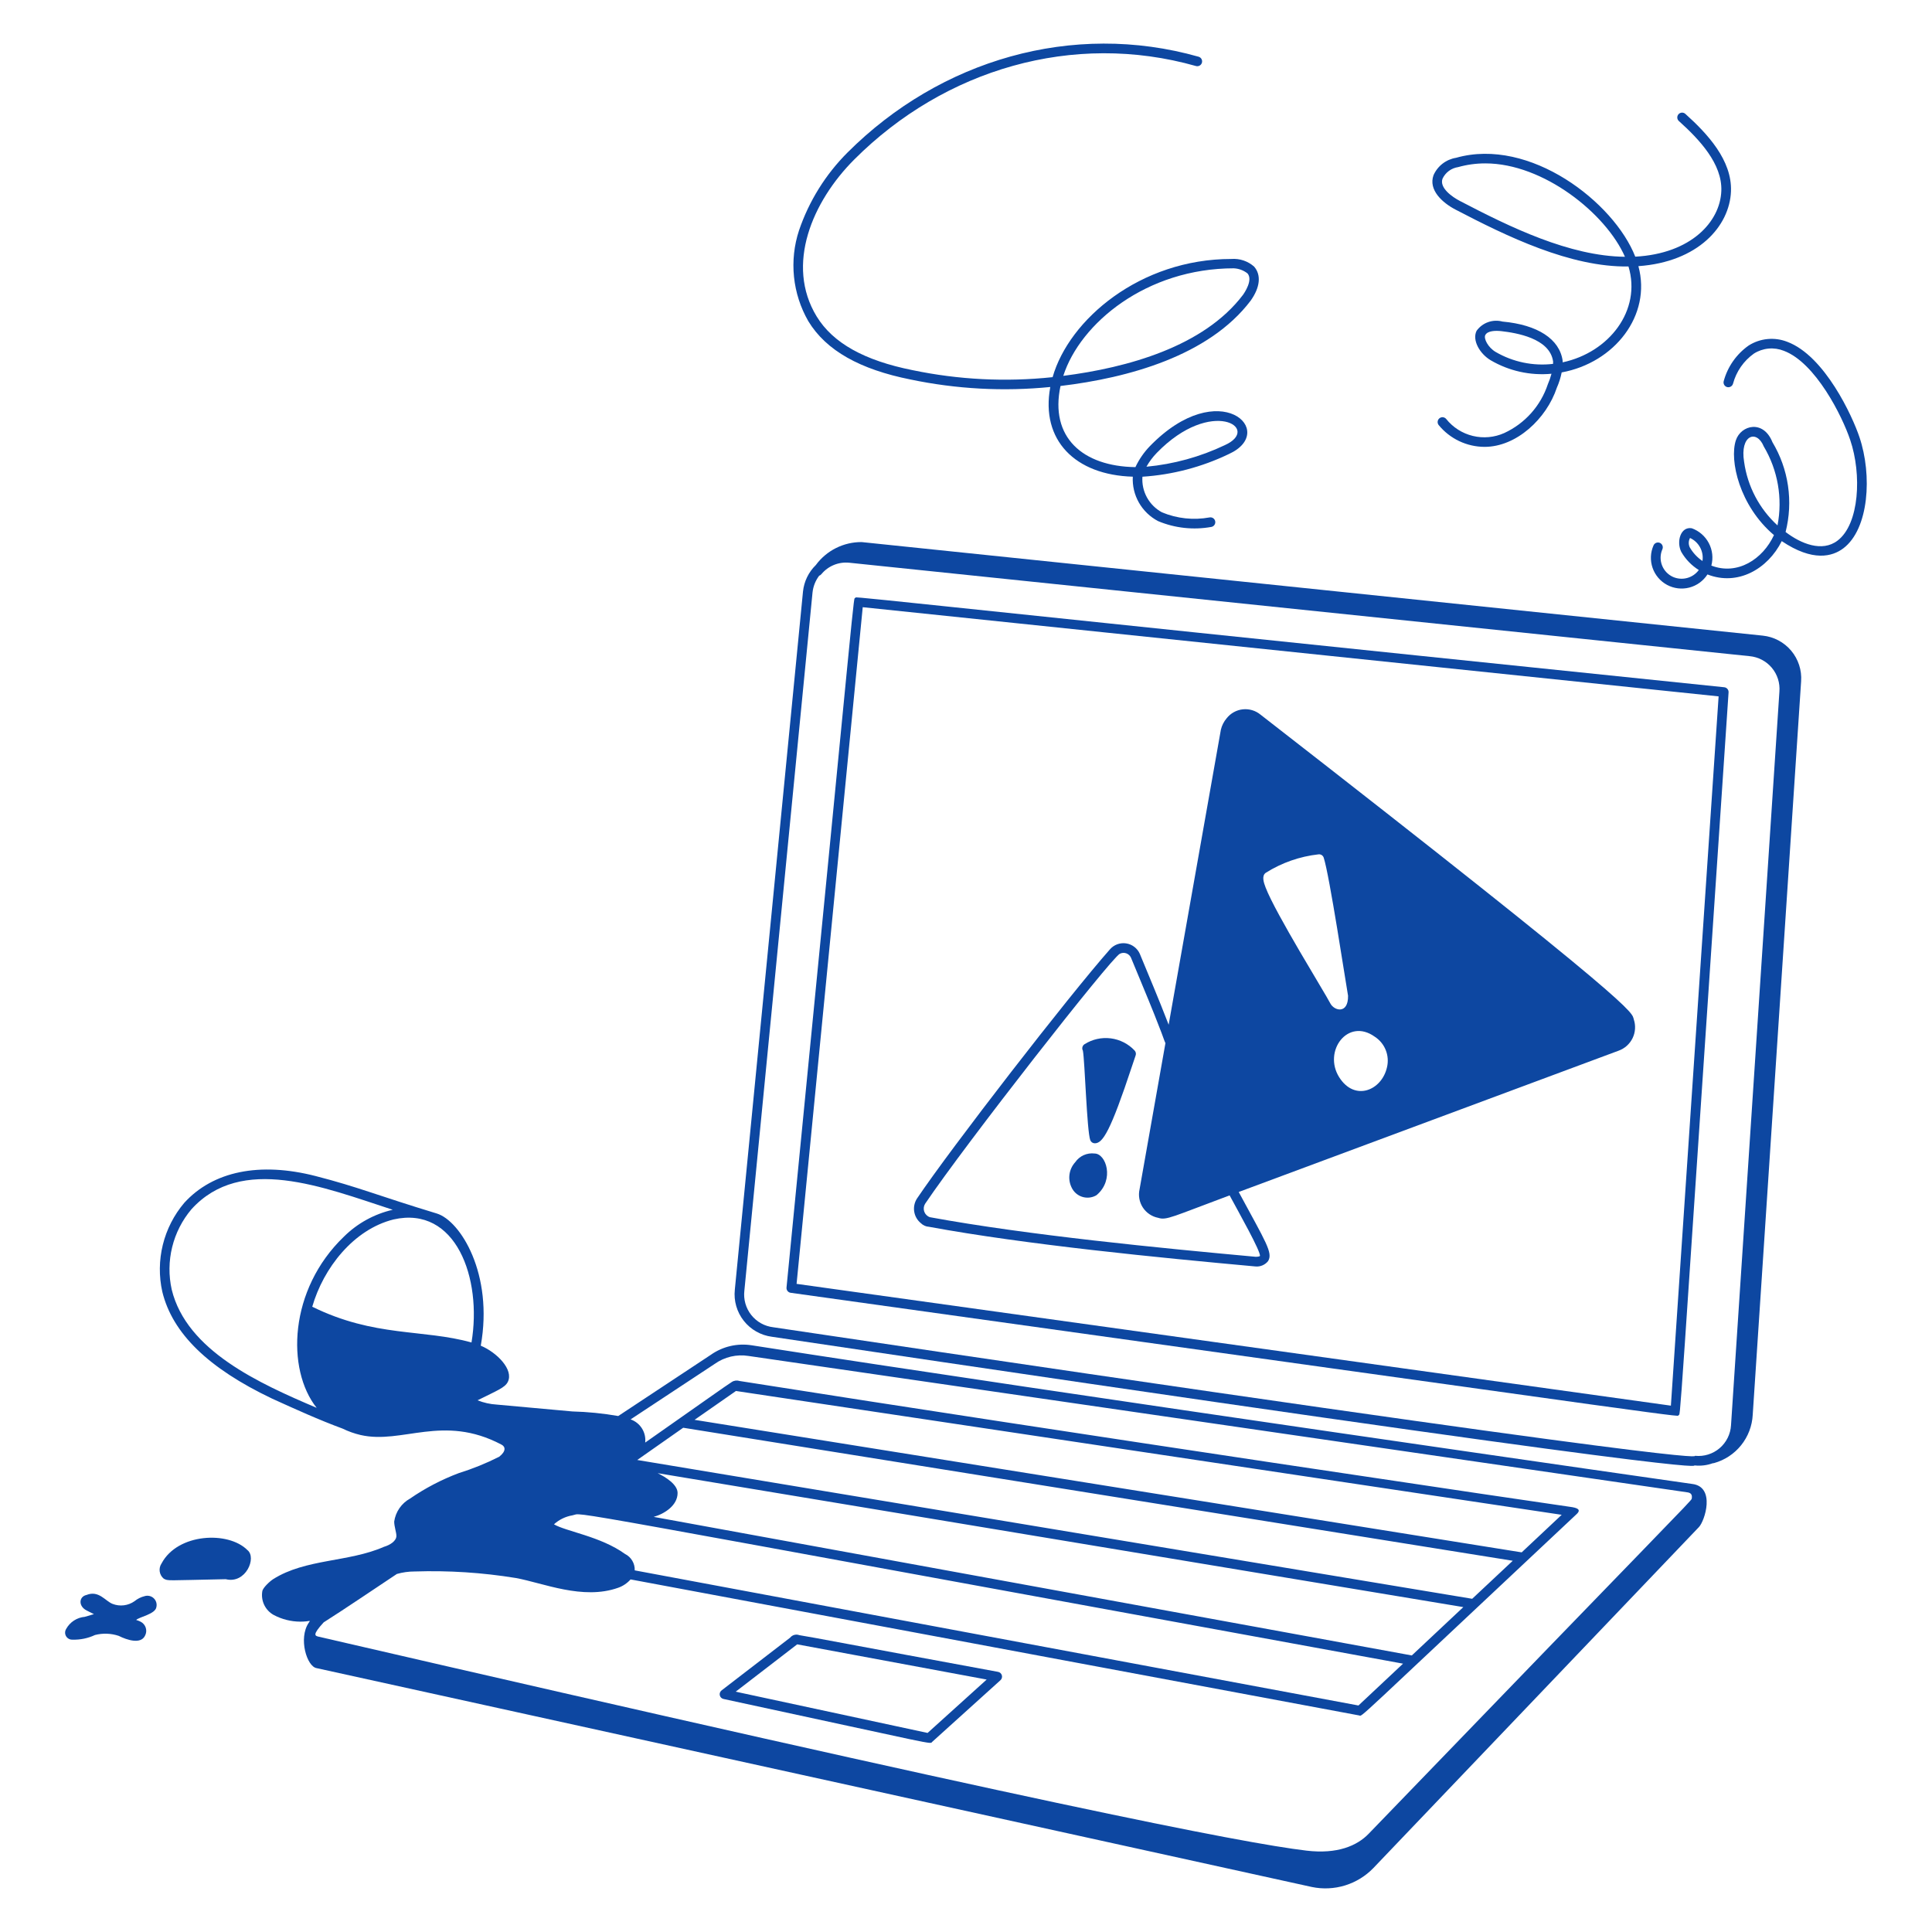 <svg xmlns="http://www.w3.org/2000/svg" width="400" height="400" viewBox="0 0 400 400" fill="none"><path d="M364.954 131.6L178.4 112.232C176.555 112.218 174.733 112.642 173.083 113.468C171.434 114.294 170.003 115.5 168.91 116.986C167.409 118.445 166.468 120.386 166.252 122.468L152.138 267.016C151.889 269.323 152.554 271.636 153.991 273.458C155.427 275.28 157.521 276.467 159.822 276.764C359.252 306.464 350.222 303.414 350.856 303.404C352.12 303.538 353.398 303.385 354.594 302.954C354.687 302.954 354.78 302.942 354.87 302.918C357.085 302.302 359.051 301.005 360.489 299.21C361.927 297.416 362.765 295.215 362.884 292.918L372.902 141.062C373.067 138.761 372.329 136.487 370.845 134.72C369.362 132.954 367.249 131.835 364.954 131.6ZM350.954 301.42C350.354 301.42 359.436 304.472 160.112 274.796C159.221 274.694 158.358 274.418 157.574 273.983C156.79 273.547 156.099 272.961 155.542 272.258C154.984 271.555 154.571 270.749 154.326 269.887C154.08 269.024 154.008 268.121 154.112 267.23L168.224 122.682C168.356 121.417 168.832 120.212 169.6 119.198C169.785 119.135 169.948 119.019 170.068 118.864C170.758 118.032 171.641 117.382 172.64 116.971C173.639 116.56 174.724 116.399 175.8 116.504L362.242 135.852C364.033 136.018 365.686 136.885 366.841 138.264C367.996 139.644 368.558 141.424 368.406 143.216L358.39 295.072C358.339 295.983 358.103 296.874 357.698 297.692C357.293 298.509 356.726 299.236 356.032 299.829C355.338 300.421 354.531 300.866 353.66 301.138C352.789 301.41 351.872 301.503 350.964 301.41L350.954 301.42Z" fill="#0D47A1"></path><path d="M356.986 142.288C164.552 122.43 177.586 123.432 177.09 123.84C176.594 124.248 177.834 114.094 162.84 266.57C162.815 266.827 162.89 267.084 163.05 267.287C163.21 267.49 163.442 267.623 163.698 267.658C360.322 295.088 346.984 293.358 347.498 292.94C348.012 292.522 347.114 303.122 357.882 143.34C357.897 143.083 357.812 142.83 357.645 142.634C357.478 142.438 357.242 142.314 356.986 142.288ZM345.94 291.026L164.924 265.81L178.62 125.714L355.82 144.178L345.94 291.026Z" fill="#0D47A1"></path><path d="M350.35 307.236C349.698 307.158 218.024 288.276 155.622 278.526C152.654 278.06 149.621 278.768 147.166 280.5L128 293.172C124.856 292.623 121.676 292.306 118.486 292.224L102.872 290.806C101.5 290.726 100.149 290.427 98.872 289.918C102.958 287.874 104.538 287.308 105.138 286.106C106.402 283.572 102.868 280.004 99.538 278.61C102.192 263.81 95.348 252.734 90.416 251.238C78.15 247.516 74.19 245.758 65.332 243.486C53.756 240.518 44.108 242.486 38.146 249.04C36.018 251.551 34.5 254.52 33.713 257.716C32.925 260.911 32.889 264.246 33.608 267.458C35.708 276.058 43.11 283.272 56.326 289.564C61.104 291.736 66.042 293.976 70.926 295.776C72.115 296.356 73.366 296.802 74.654 297.104C83.306 299.082 91.688 292.704 103.792 299.074C104.684 299.51 104.806 300.474 103.34 301.61C100.662 302.963 97.877 304.092 95.012 304.984C91.439 306.325 88.043 308.097 84.9 310.262C84.021 310.747 83.267 311.43 82.696 312.256C82.126 313.083 81.756 314.03 81.614 315.024C81.614 316.024 82.07 317.272 82.07 317.986C82.07 319.03 80.794 319.87 79.484 320.256C72.184 323.456 63.264 322.702 56.564 326.942C55.894 327.366 54.416 328.716 54.308 329.452C54.144 330.409 54.28 331.393 54.697 332.269C55.115 333.145 55.793 333.871 56.64 334.346C58.343 335.256 60.242 335.737 62.172 335.746C64.292 335.746 64.372 335.282 63.912 335.986C61.744 339.2 63.532 345.044 65.554 345.37L271.586 390.676C273.873 391.155 276.244 391.046 278.477 390.359C280.71 389.672 282.732 388.428 284.354 386.746L351.72 316.19C352.962 314.944 355.248 307.822 350.35 307.236ZM147.966 282.386C149.999 280.933 152.523 280.341 154.99 280.738L349.47 308.99C350.236 309.142 350.364 309.612 350.258 310.286C350.258 310.686 345.72 315.024 283.374 379.654C280.974 382.144 276.894 383.918 270.494 383.154C257.058 381.554 213.93 373.068 66.006 338.868C65.196 338.682 64.606 338.516 67.018 335.888C71.13 333.298 78.11 328.554 82.164 325.874C83.356 325.531 84.59 325.357 85.83 325.358C92.838 325.128 99.853 325.58 106.774 326.706C112.464 327.732 120.66 331.342 128.002 328.724C128.984 328.375 129.862 327.782 130.554 327.002L281.394 355.164C282.166 355.31 279.354 357.612 326.426 313.478C327.472 312.496 326.48 312.16 325.058 311.972C321.834 311.546 220.778 296.61 153.14 285.922C152.872 285.832 152.586 285.803 152.305 285.837C152.024 285.872 151.754 285.969 151.516 286.122C150.158 286.992 146.196 289.828 133.58 298.67C133.696 297.646 133.459 296.613 132.91 295.74C132.361 294.868 131.532 294.208 130.558 293.87L147.966 282.386ZM315.05 321.4L143.8 293.96L152.372 287.988L323.334 313.624L315.05 321.4ZM141.45 295.6L313.2 323.14L304.8 331.012L131.934 302.274L141.45 295.6ZM129.4 321.728C124.362 318.09 117.158 317.06 114.692 315.592C115.764 314.618 117.093 313.973 118.522 313.734C121.352 313.22 108.336 311.152 290.486 344.444L281.254 353.104L131.412 325.128C131.441 324.427 131.266 323.734 130.909 323.13C130.552 322.527 130.028 322.04 129.4 321.728ZM292.298 342.744C292.098 342.688 273.108 339.232 135.34 314.054C137.562 313.428 140.288 311.7 140.288 309.106C140.288 307.326 137.768 305.79 136.166 305.006L302.966 332.734L292.298 342.744ZM97.61 277.944C87.582 275.144 77.544 276.89 64.648 270.544C66.958 262.53 73.196 254.544 81.47 252.476C94.388 249.55 99.852 264.636 97.618 277.95L97.61 277.944ZM35.554 267C34.905 264.099 34.937 261.087 35.646 258.2C36.355 255.312 37.723 252.629 39.642 250.358C49.992 238.976 66.842 245.758 81.312 250.47C77.498 251.346 74.003 253.268 71.22 256.02C59.768 266.998 59.248 283.546 65.562 291.478C53.626 286.4 38.642 279.636 35.554 267Z" fill="#0D47A1"></path><path d="M206.636 346.142C176.766 340.638 168.118 338.942 165.492 338.542C165.162 338.415 164.8 338.396 164.458 338.488C164.117 338.58 163.813 338.778 163.592 339.054L149.392 349.982C149.24 350.098 149.125 350.256 149.06 350.435C148.995 350.615 148.982 350.81 149.025 350.996C149.067 351.183 149.161 351.353 149.297 351.487C149.433 351.622 149.605 351.714 149.792 351.754C195.176 361.52 192.426 361.154 193.014 360.622L207.128 347.874C207.268 347.749 207.371 347.587 207.423 347.407C207.476 347.226 207.476 347.035 207.425 346.854C207.374 346.673 207.272 346.51 207.133 346.384C206.993 346.259 206.821 346.175 206.636 346.142ZM192.048 358.786L152.318 350.244L165.048 340.444L204.282 347.734L192.048 358.786Z" fill="#0D47A1"></path><path d="M190.676 253.262C191.122 253.701 191.713 253.961 192.338 253.994C212.394 257.694 240.038 260.394 259.904 262.204C260.403 262.256 260.906 262.181 261.368 261.987C261.83 261.792 262.236 261.485 262.548 261.092C263.578 259.368 262.112 257.256 256.462 246.788L335.116 217.534C336.382 217.08 337.42 216.148 338.008 214.939C338.595 213.73 338.687 212.338 338.262 211.062C337.81 209.532 340.154 209.512 260.958 147.944C260.45 147.529 259.865 147.219 259.235 147.033C258.606 146.847 257.946 146.788 257.294 146.861C256.642 146.933 256.011 147.135 255.438 147.455C254.865 147.774 254.362 148.205 253.958 148.722C253.38 149.401 252.973 150.208 252.77 151.076L241.958 212.156C239.544 205.91 238.322 203.192 235.982 197.47C235.727 196.899 235.331 196.402 234.832 196.025C234.334 195.649 233.747 195.404 233.129 195.315C232.51 195.225 231.879 195.294 231.293 195.514C230.708 195.734 230.188 196.099 229.782 196.574C221.224 206.258 196.982 237.574 189.91 248.058C189.357 248.862 189.129 249.845 189.271 250.81C189.414 251.776 189.915 252.651 190.676 253.262ZM284.616 214.632C285.643 215.293 286.44 216.257 286.896 217.391C287.353 218.524 287.446 219.771 287.164 220.96C286.084 225.778 280.476 228.108 277.27 223.038C273.876 217.668 279.026 210.64 284.616 214.632ZM262.094 180.684C265.392 178.614 269.114 177.315 272.984 176.884C273.213 176.856 273.445 176.907 273.641 177.031C273.836 177.154 273.983 177.341 274.056 177.56C275.236 181.102 278.638 203.61 279.1 206.16C279.162 210.04 276.206 209.31 275.4 207.696C274.41 205.718 264.084 189.132 262.024 183.73C261.624 182.682 261.166 181.294 262.094 180.684ZM191.526 249.242C199.89 236.842 230.006 198.396 231.842 197.472C232.047 197.365 232.271 197.301 232.502 197.284C232.733 197.268 232.964 197.299 233.182 197.376C233.4 197.454 233.6 197.575 233.769 197.733C233.938 197.891 234.072 198.082 234.164 198.294C234.902 200.106 235.54 201.642 236.164 203.12C241.124 215.028 240.964 215.406 241.294 215.954L235.938 246.212C235.79 246.855 235.773 247.521 235.888 248.17C236.003 248.819 236.248 249.439 236.607 249.992C236.967 250.545 237.434 251.02 237.981 251.388C238.527 251.757 239.143 252.012 239.79 252.138C241.514 252.704 242.74 251.894 254.578 247.492C256.424 250.924 261.138 259.268 260.848 260.054C260.848 260.054 260.674 260.204 260.004 260.208C240.378 258.408 212.878 255.748 192.528 252.008C192.26 251.918 192.016 251.768 191.814 251.57C191.612 251.373 191.457 251.132 191.361 250.866C191.265 250.6 191.23 250.316 191.258 250.035C191.287 249.754 191.378 249.483 191.526 249.242Z" fill="#0D47A1"></path><path d="M224.2 217.53C224.6 219.548 225.02 234.164 225.73 236.06C225.801 236.25 225.929 236.414 226.097 236.53C226.264 236.646 226.462 236.708 226.666 236.708C228.312 236.708 229.886 234.308 234.39 220.684C234.716 219.7 234.968 218.936 235.118 218.52C235.18 218.349 235.194 218.165 235.158 217.986C235.123 217.808 235.04 217.643 234.918 217.508C233.613 216.116 231.863 215.222 229.97 214.981C228.078 214.74 226.16 215.167 224.548 216.188C224.328 216.323 224.168 216.539 224.104 216.789C224.039 217.039 224.073 217.305 224.2 217.53Z" fill="#0D47A1"></path><path d="M221.86 245.848C222.068 246.299 222.366 246.703 222.735 247.034C223.105 247.365 223.539 247.618 224.01 247.775C224.48 247.932 224.979 247.992 225.473 247.949C225.968 247.907 226.449 247.763 226.886 247.528C226.958 247.492 227.025 247.447 227.086 247.394C230.782 244.228 229.014 238.838 226.614 238.822C225.846 238.728 225.068 238.845 224.362 239.163C223.657 239.48 223.052 239.985 222.614 240.622C221.978 241.317 221.566 242.187 221.432 243.119C221.297 244.051 221.446 245.002 221.86 245.848Z" fill="#0D47A1"></path><path d="M188.488 78.566C198.006 80.56 207.773 81.085 217.45 80.124C215.41 91.156 222.628 98.354 234.534 98.692C234.431 100.567 234.871 102.431 235.8 104.063C236.73 105.695 238.109 107.024 239.774 107.892C243.259 109.353 247.094 109.769 250.812 109.092C250.941 109.066 251.063 109.014 251.172 108.941C251.281 108.867 251.375 108.773 251.447 108.663C251.52 108.554 251.57 108.431 251.595 108.302C251.62 108.173 251.619 108.04 251.593 107.911C251.567 107.782 251.515 107.66 251.442 107.551C251.368 107.442 251.274 107.348 251.164 107.276C251.055 107.203 250.932 107.153 250.803 107.128C250.674 107.103 250.541 107.104 250.412 107.13C247.102 107.734 243.689 107.368 240.582 106.078C239.266 105.371 238.182 104.298 237.463 102.989C236.743 101.68 236.419 100.19 236.528 98.7C242.737 98.298 248.81 96.705 254.416 94.006C264.71 89.336 252.486 77.54 238.062 92.378C236.835 93.65 235.827 95.115 235.076 96.714C224.124 96.562 217.298 90.514 219.566 79.914C233.696 78.232 250.31 73.634 258.932 62.254C260.864 59.548 261.184 56.958 259.654 55.2C259.013 54.633 258.265 54.2 257.454 53.928C256.643 53.656 255.785 53.55 254.932 53.616C236.064 53.616 221.332 66.15 217.932 78.086C208.234 79.117 198.434 78.624 188.888 76.626C179.05 74.658 172.458 71.07 169.068 65.494C162.586 54.834 168.16 41.718 176.896 32.994C195.57 14.326 222.2 6.47 247.612 13.67C247.867 13.742 248.141 13.71 248.373 13.58C248.604 13.451 248.775 13.234 248.847 12.979C248.919 12.724 248.887 12.45 248.757 12.218C248.628 11.987 248.411 11.816 248.156 11.744C222.028 4.344 194.652 12.422 175.486 31.56C170.941 36.097 167.5 41.619 165.43 47.698C164.411 50.794 164.056 54.069 164.389 57.311C164.722 60.553 165.735 63.688 167.362 66.512C171.072 72.614 178.098 76.488 188.488 78.566ZM239.506 93.756C250.826 82.104 261.24 88.698 253.6 92.156C248.49 94.589 242.993 96.102 237.358 96.628C237.946 95.581 238.668 94.616 239.506 93.756ZM255.506 55.556C256.521 55.613 257.494 55.984 258.29 56.616C259.442 57.962 257.69 60.568 257.342 61.054C249.24 71.746 233.452 76.124 220.142 77.816C223.646 66.926 237.352 55.55 255.496 55.55L255.506 55.556Z" fill="#0D47A1"></path><path d="M301.36 43.4C311.94 48.922 325.15 55.362 337.16 55.17C339.9 64.262 333.144 72.97 323.534 75.016V74.714C322.92 70.204 318.36 67.236 311.074 66.576C310.092 66.311 309.054 66.353 308.096 66.693C307.138 67.034 306.307 67.659 305.714 68.484C304.738 70.434 306.38 73.248 308.62 74.582C312.423 76.812 316.83 77.792 321.22 77.382C321.023 78.123 320.77 78.849 320.464 79.552C319.733 81.765 318.554 83.804 317.002 85.542C315.449 87.28 313.556 88.68 311.44 89.656C309.397 90.571 307.107 90.781 304.931 90.254C302.755 89.727 300.816 88.493 299.418 86.744C299.249 86.539 299.006 86.41 298.742 86.384C298.478 86.359 298.215 86.439 298.01 86.608C297.805 86.777 297.676 87.02 297.65 87.284C297.625 87.548 297.705 87.811 297.874 88.016C299.027 89.421 300.476 90.553 302.119 91.331C303.761 92.109 305.555 92.515 307.372 92.518C313.972 92.518 320.19 86.696 322.33 80.264C322.779 79.251 323.115 78.191 323.33 77.104C334.262 75.104 341.976 65.304 339.214 55.104C351.58 54.234 358.102 46.812 358.38 39.618C358.628 33.158 353.468 27.656 348.942 23.584C348.845 23.494 348.73 23.424 348.606 23.378C348.481 23.333 348.349 23.313 348.216 23.319C348.084 23.325 347.954 23.357 347.834 23.414C347.714 23.471 347.607 23.551 347.518 23.65C347.43 23.748 347.362 23.864 347.318 23.989C347.274 24.114 347.256 24.247 347.264 24.379C347.272 24.512 347.307 24.641 347.365 24.76C347.424 24.879 347.506 24.985 347.606 25.072C351.806 28.852 356.606 33.912 356.382 39.54C356.136 45.894 350.138 52.516 338.564 53.14C334.174 41.912 316.764 28.34 301.466 32.67C300.449 32.834 299.49 33.249 298.674 33.877C297.858 34.506 297.213 35.328 296.796 36.27C295.696 39.306 298.6 41.97 301.36 43.4ZM321.542 75.338C317.415 75.823 313.243 74.955 309.652 72.864C308.068 71.92 307.152 70.098 307.512 69.378C307.984 68.436 309.728 68.432 310.852 68.562C313.838 68.908 320.884 70.004 321.554 74.848C321.554 75.018 321.55 75.18 321.542 75.344V75.338ZM298.658 37C298.955 36.365 299.405 35.813 299.968 35.394C300.53 34.975 301.188 34.702 301.882 34.6C303.721 34.084 305.623 33.824 307.534 33.828C319.534 33.828 332.5 44.198 336.428 53.164C324.96 53.04 312.628 47.022 302.284 41.62C300.632 40.77 297.98 38.878 298.658 37Z" fill="#0D47A1"></path><path d="M384.968 90.474C383.568 86.288 377.83 73.674 370.014 70.76C368.718 70.255 367.322 70.062 365.938 70.196C364.554 70.33 363.22 70.788 362.046 71.532C359.508 73.318 357.677 75.936 356.87 78.932C356.838 79.059 356.831 79.192 356.85 79.322C356.87 79.452 356.914 79.577 356.982 79.69C357.05 79.803 357.139 79.901 357.245 79.979C357.35 80.058 357.47 80.114 357.598 80.146C357.855 80.206 358.125 80.164 358.352 80.028C358.578 79.892 358.742 79.673 358.81 79.418C359.485 76.909 361.011 74.713 363.128 73.206C364.039 72.626 365.075 72.272 366.151 72.171C367.226 72.07 368.31 72.226 369.314 72.626C375.872 75.078 381.414 86.132 383.072 91.106C385.472 98.188 384.992 108.484 380.444 111.93C377.244 114.364 372.886 112.584 369.686 110.146C370.482 107.02 370.652 103.766 370.185 100.574C369.718 97.381 368.623 94.313 366.964 91.546C365.078 86.826 360.446 87.994 359.396 91.146C358.012 95.296 360.146 104.746 367.28 110.784C364.978 115.774 359.72 119.184 354.318 117.1C354.732 115.538 354.546 113.877 353.795 112.446C353.044 111.015 351.784 109.917 350.264 109.37C347.95 108.97 347.03 112.148 348.096 114.272C348.978 115.798 350.222 117.083 351.718 118.016C351.124 118.825 350.273 119.408 349.304 119.669C348.334 119.93 347.305 119.852 346.386 119.45C345.332 118.978 344.509 118.108 344.097 117.03C343.684 115.952 343.716 114.754 344.186 113.7C344.288 113.455 344.289 113.18 344.188 112.935C344.087 112.689 343.893 112.494 343.648 112.392C343.403 112.29 343.128 112.289 342.882 112.39C342.637 112.491 342.442 112.685 342.34 112.93C341.695 114.395 341.626 116.05 342.147 117.563C342.668 119.077 343.741 120.339 345.151 121.096C346.562 121.853 348.206 122.051 349.756 121.65C351.305 121.248 352.647 120.277 353.512 118.93C359.762 121.382 365.998 117.824 368.89 112.034C375.332 116.362 379.376 115.234 381.644 113.524C386.958 109.51 387.65 98.36 384.968 90.474ZM352.48 116.152C351.405 115.422 350.508 114.46 349.856 113.336C349.707 113.03 349.633 112.693 349.641 112.352C349.649 112.012 349.739 111.679 349.902 111.38C350.791 111.788 351.523 112.474 351.988 113.335C352.453 114.196 352.626 115.185 352.48 116.152ZM368.014 108.782C364.249 105.339 361.805 100.689 361.102 95.636C360.178 90.072 363.702 88.836 365.17 92.436C368.09 97.352 369.102 103.169 368.014 108.782Z" fill="#0D47A1"></path><path d="M51.222 320.924C47.25 316.936 36.78 317.432 33.454 323.684C33.121 324.172 32.983 324.767 33.065 325.351C33.148 325.936 33.445 326.469 33.9 326.846C34.88 327.338 34.122 327.208 46.738 326.954C50.882 328 53.212 322.484 51.222 320.924Z" fill="#0D47A1"></path><path d="M29.936 330.468C29.171 330.655 28.458 331.012 27.85 331.512C27.199 331.971 26.445 332.262 25.654 332.36C24.864 332.458 24.061 332.36 23.318 332.074C21.824 331.51 20.464 329.2 17.918 330.216C16.318 330.562 16.174 332.556 17.966 333.448L19.446 334.188C18.892 334.362 18.216 334.538 17.562 334.746C16.757 334.814 15.982 335.08 15.305 335.521C14.629 335.962 14.072 336.565 13.686 337.274C13.551 337.5 13.479 337.757 13.479 338.02C13.479 338.283 13.55 338.541 13.685 338.767C13.819 338.993 14.013 339.178 14.245 339.302C14.476 339.427 14.737 339.486 15 339.474C16.61 339.524 18.209 339.194 19.668 338.51C21.284 338.097 22.985 338.158 24.568 338.684C26.338 339.57 29.124 340.454 30.008 338.684C30.148 338.434 30.236 338.157 30.266 337.872C30.296 337.586 30.268 337.298 30.184 337.024C30.099 336.749 29.96 336.495 29.774 336.276C29.589 336.057 29.361 335.878 29.104 335.75C28.811 335.604 28.506 335.485 28.192 335.394C28.822 334.764 32.174 334.194 32.378 332.73C32.455 332.401 32.444 332.057 32.345 331.733C32.246 331.41 32.063 331.118 31.815 330.888C31.567 330.658 31.262 330.498 30.932 330.425C30.602 330.351 30.258 330.366 29.936 330.468Z" fill="#0D47A1"></path></svg>